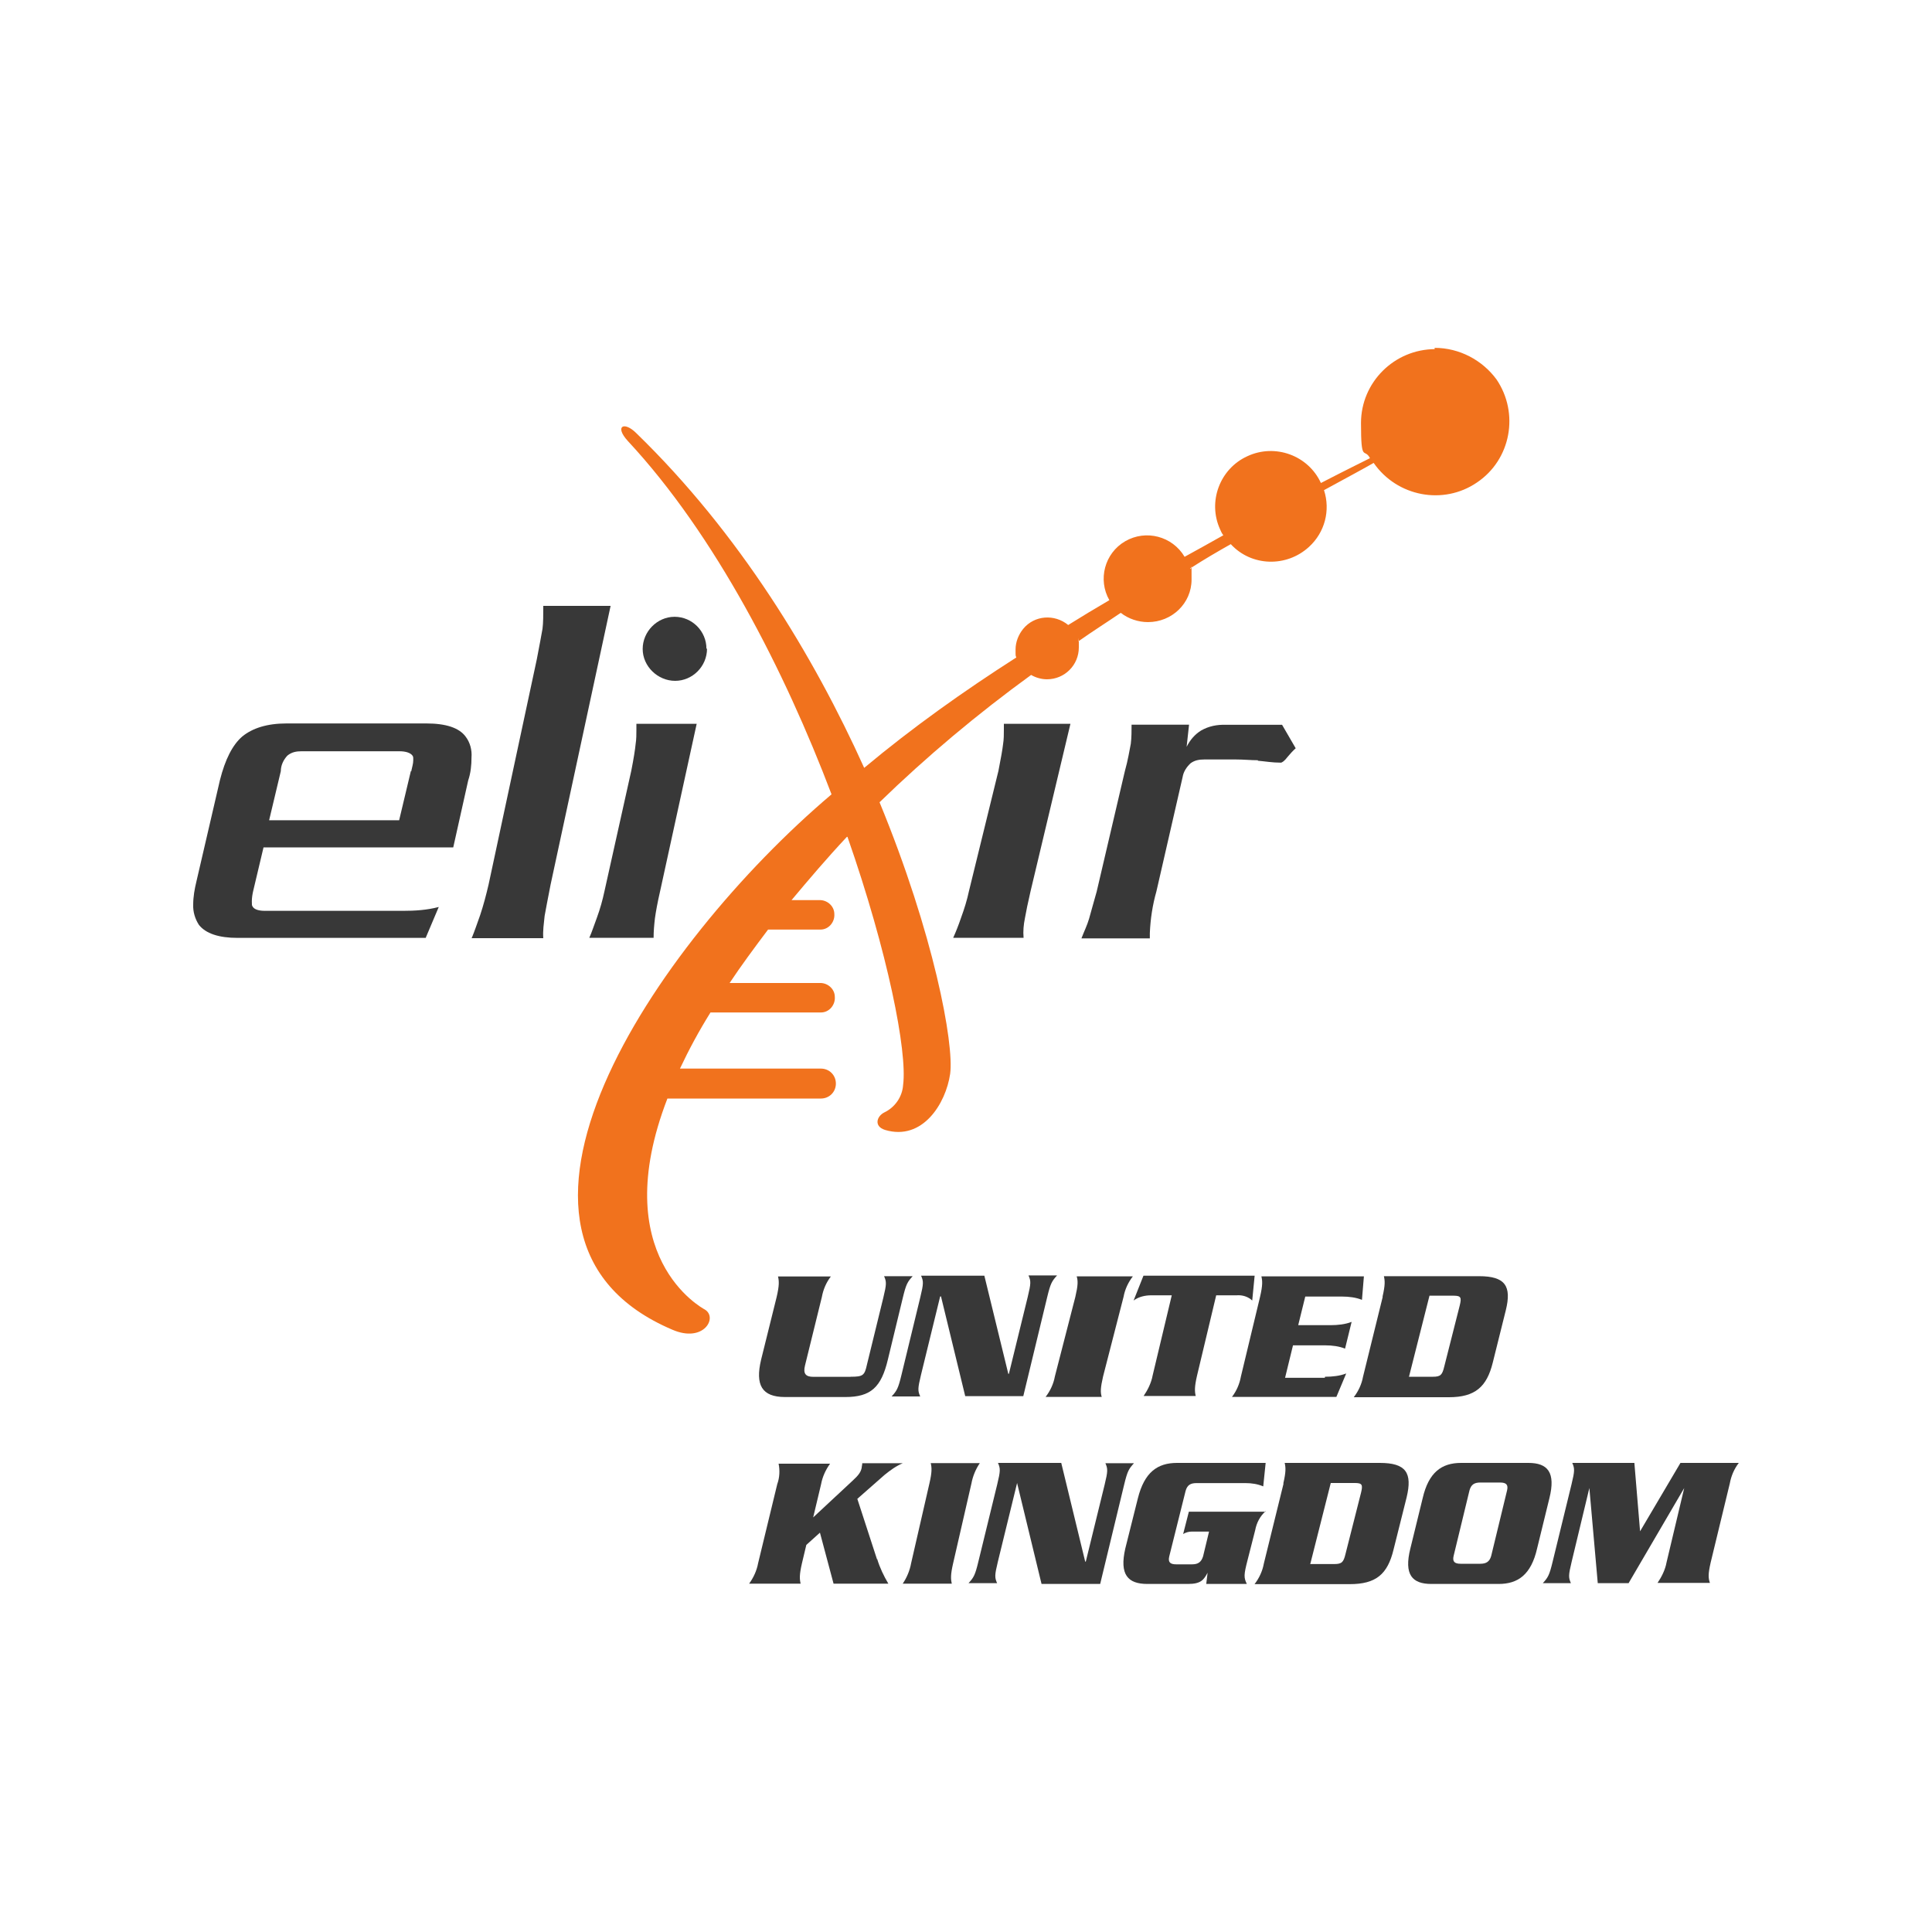 <?xml version="1.0" encoding="UTF-8"?>
<svg xmlns="http://www.w3.org/2000/svg" id="c" viewBox="0 0 200 200">
  <defs>
    <style>.e{fill:#f1721d;}.e,.f{fill-rule:evenodd;}.f{fill:#383838;}</style>
  </defs>
  <g id="d">
    <path class="f" d="M61,97.09c.28-.62.48-1.27.79-2.09.34-.93.59-1.83.79-2.77l2.77-12.44c.25-1.27.4-2.23.45-2.77.08-.48.08-1.02.08-1.5v-.59h6.24l-3.78,17.3c-.28,1.21-.45,2.17-.54,2.82-.08.68-.14,1.35-.14,2.03h-6.66Z"></path>
    <path class="e" d="M148.59,36.14c-4.26,0-7.7,3.44-7.7,7.65s.34,2.51.93,3.64c-.79.4-2.57,1.27-5.08,2.57-1.3-2.85-4.74-4.12-7.62-2.77-2.85,1.3-4.12,4.71-2.82,7.56.08.2.2.45.34.62-1.3.73-2.62,1.47-4.01,2.23-1.27-2.14-4.01-2.85-6.15-1.61-2.14,1.24-2.85,3.98-1.64,6.1-1.41.82-2.85,1.69-4.26,2.57-1.41-1.16-3.5-1.02-4.66.4-.48.59-.79,1.35-.79,2.14s0,.59.08.82c-5.47,3.5-10.75,7.25-15.75,11.43-5.22-11.57-12.9-24.27-23.59-34.65h0c-1.27-1.27-2.29-.73-.87.82h0c9.06,9.74,16.23,23.79,21.08,36.57-18.45,15.63-38.77,45.94-16.48,55.42,3.25,1.41,4.74-1.27,3.36-2.09-.25-.14-10.19-5.47-3.87-21.84h15.89c.87,0,1.55-.68,1.55-1.55s-.68-1.55-1.55-1.55h-14.59c.93-1.98,1.98-3.92,3.16-5.81h11.43c.87,0,1.5-.79,1.44-1.61,0-.79-.68-1.41-1.44-1.44h-9.45c1.16-1.75,2.51-3.58,3.98-5.53h5.42c.87,0,1.5-.79,1.44-1.61,0-.79-.68-1.41-1.44-1.44h-2.99c1.75-2.09,3.64-4.32,5.73-6.55h.06c4.18,11.96,6.21,22.24,5.76,25.68-.08,1.21-.82,2.31-1.95,2.85-.79.4-1.1,1.44.08,1.81,3.87,1.16,6.29-2.71,6.74-5.81.42-3.1-1.69-14.48-7.31-28.11,4.88-4.74,10.13-9.14,15.69-13.18.48.28,1.07.45,1.64.45,1.83,0,3.3-1.47,3.3-3.3s0-.45-.06-.62c1.44-1.02,2.96-1.98,4.4-2.96.79.62,1.81.96,2.82.96,2.48,0,4.51-1.95,4.51-4.4s0-.79-.14-1.16c1.44-.93,2.85-1.75,4.2-2.51,2.12,2.31,5.76,2.43,8.1.28,1.64-1.5,2.23-3.78,1.55-5.87,2.48-1.35,4.26-2.31,5.14-2.82,2.43,3.5,7.22,4.4,10.69,2.03,3.53-2.37,4.4-7.17,2.03-10.67-1.47-2-3.84-3.27-6.41-3.27h0v.14h.06Z"></path>
    <path class="f" d="M42.58,79.8c.08-.4.2-.73.2-1.1s0-.34-.08-.48c-.2-.28-.68-.45-1.35-.45h-10.13c-.54,0-1.02.08-1.47.45-.42.45-.68,1.02-.68,1.61l-1.21,5.08h13.46l1.21-5.08h.06v-.03ZM44.13,97.09h-19.53c-1.95,0-3.3-.45-4.01-1.35-.4-.62-.62-1.35-.59-2.09,0-.82.14-1.61.34-2.43l2.43-10.47c.54-2.14,1.3-3.64,2.31-4.51,1.07-.87,2.57-1.35,4.6-1.35h14.45c2.03,0,3.39.45,4.06,1.35.48.62.68,1.41.62,2.17,0,.79-.08,1.61-.34,2.37l-1.55,6.94h-19.64l-1.07,4.51c-.08.34-.14.73-.14,1.07s0,.45.08.54c.14.28.59.45,1.27.45h14.28c1.27,0,2.51-.08,3.72-.4l-1.35,3.19h.06Z"></path>
    <path class="f" d="M48.84,97.09c.28-.68.54-1.44.87-2.37.34-1.02.62-2.09.87-3.16l4.99-23.31c.28-1.47.48-2.51.59-3.16.08-.62.08-1.41.08-2.37h6.97l-6.21,28.84c-.28,1.41-.48,2.48-.62,3.25-.08.79-.2,1.55-.14,2.31h-7.42v-.06h0v.03Z"></path>
    <path class="f" d="M130.22,78.7c-.73,0-1.44-.08-2.29-.08h-3.25c-.54,0-1.02.08-1.44.4-.42.4-.73.87-.82,1.44l-2.71,11.82c-.4,1.41-.62,2.85-.68,4.32v.54h-7.08c.28-.73.59-1.35.79-2.03.2-.68.42-1.55.79-2.82l2.91-12.44c.34-1.21.48-2.17.62-2.85.08-.68.08-1.3.08-1.98h5.95l-.25,2.29c.34-.68.82-1.27,1.5-1.69.79-.45,1.64-.62,2.57-.59h5.81l1.41,2.43c-.28.25-.59.59-.82.87-.34.45-.59.62-.73.62-.87,0-1.64-.14-2.37-.2h0v-.03Z"></path>
    <path class="f" d="M98.67,97.09c.28-.62.54-1.27.82-2.09.34-.93.62-1.83.82-2.77l3.05-12.44c.25-1.27.42-2.23.48-2.77.08-.48.08-1.02.08-1.5v-.59h6.89l-4.12,17.3c-.28,1.21-.48,2.17-.59,2.82-.14.68-.2,1.35-.14,2.03h-7.31.03Z"></path>
    <path class="f" d="M73.19,67.15c0,1.83-1.5,3.33-3.3,3.33s-3.36-1.5-3.36-3.3,1.5-3.33,3.3-3.33h0c1.83,0,3.3,1.5,3.3,3.3h.06Z"></path>
    <path class="f" d="M88.06,142.52c1.3,0,1.44-.14,1.69-1.27l1.69-6.91c.34-1.41.34-1.64.08-2.23h2.96c-.54.59-.68.82-1.02,2.23l-1.55,6.41c-.68,2.85-1.75,3.87-4.4,3.87h-6.24c-2.43,0-3.1-1.27-2.48-3.87l1.61-6.49c.28-1.21.25-1.64.14-2.12h5.47c-.48.62-.79,1.35-.93,2.12l-1.75,7.11c-.2.82.06,1.16.87,1.16h3.84Z"></path>
    <path class="f" d="M97.32,134.23h0l-1.98,8.1c-.34,1.41-.34,1.64-.08,2.23h-2.96c.54-.59.68-.82,1.02-2.23l1.95-8.04c.34-1.41.34-1.64.08-2.23h6.55l2.48,10.16h.06l1.95-7.96c.34-1.41.34-1.64.08-2.23h2.96c-.54.59-.68.82-1.02,2.23l-2.48,10.27h-6.01l-2.51-10.33h-.06l-.03.03Z"></path>
    <path class="f" d="M108.24,144.61c.48-.62.82-1.35.96-2.12l2.12-8.24c.28-1.21.28-1.64.14-2.12h5.81c-.48.62-.82,1.35-.96,2.12l-2.12,8.24c-.28,1.21-.28,1.64-.14,2.12h-5.81Z"></path>
    <path class="f" d="M129.88,132.06l-.25,2.57c-.42-.4-1.02-.59-1.61-.54h-2.12l-1.98,8.3c-.28,1.21-.25,1.64-.14,2.12h-5.39c.42-.62.79-1.35.93-2.12l1.98-8.3h-2.12c-.62,0-1.3.14-1.83.54l1.02-2.57h11.54-.03Z"></path>
    <path class="f" d="M137.19,142.52c.73,0,1.5-.08,2.17-.34l-1.02,2.43h-10.81c.48-.62.79-1.35.93-2.12l1.98-8.24c.28-1.21.25-1.64.14-2.12h10.61l-.2,2.43c-.62-.25-1.35-.34-2.03-.34h-3.84l-.73,2.96h3.36c.73,0,1.5-.08,2.17-.34l-.68,2.77c-.62-.25-1.35-.34-2.03-.34h-3.36l-.82,3.36h4.12v-.06h0l.03-.06Z"></path>
    <path class="f" d="M145.83,142.52h2.51c.79,0,.96-.2,1.16-1.02l1.61-6.35c.2-.82.14-1.02-.62-1.02h-2.51l-2.12,8.38h-.03ZM143.12,134.23c.28-1.21.25-1.64.14-2.12h9.85c2.71,0,3.39,1.02,2.77,3.53l-1.35,5.42c-.62,2.51-1.83,3.58-4.54,3.58h-9.85c.48-.62.82-1.35.96-2.12l2.03-8.24h0v-.06h0Z"></path>
    <path class="f" d="M90.8,161.37c.28.93.68,1.75,1.16,2.57h-5.67l-1.41-5.28-1.41,1.27-.45,1.89c-.28,1.21-.25,1.64-.14,2.12h-5.33c.45-.62.79-1.35.93-2.12l1.98-8.18c.25-.68.28-1.44.14-2.12h5.33c-.45.62-.79,1.35-.93,2.12l-.82,3.44,4.06-3.78c.68-.62.87-.93.96-1.35,0-.14.06-.28.06-.48h4.2c-.68.28-1.3.73-1.89,1.21l-2.82,2.48,2.03,6.24h-.06l.08-.03Z"></path>
    <path class="f" d="M93.45,163.94c.42-.62.73-1.35.87-2.12l1.89-8.24c.28-1.21.25-1.64.14-2.12h5.08c-.42.62-.73,1.35-.87,2.12l-1.89,8.24c-.28,1.21-.25,1.64-.14,2.12h-5.08Z"></path>
    <path class="f" d="M105.28,153.56h0l-1.98,8.1c-.34,1.41-.34,1.64-.08,2.23h-2.96c.54-.59.68-.82,1.02-2.23l1.95-7.99c.34-1.41.34-1.64.08-2.23h6.55l2.48,10.22h.06l1.95-7.96c.34-1.41.34-1.64.08-2.23h2.96c-.54.59-.68.82-1.02,2.23l-2.48,10.27h-6.07l-2.51-10.36h0v-.06h-.03Z"></path>
    <path class="f" d="M131.01,156.44c-.59.54-.93,1.21-1.07,1.95l-.79,3.1c-.4,1.55-.4,1.81-.08,2.48h-4.2l.14-1.16h0c-.4.73-.68,1.16-2.03,1.16h-4.2c-2.03,0-2.91-.96-2.29-3.67l1.3-5.19c.68-2.71,2.03-3.67,4.06-3.67h9.17l-.25,2.43c-.59-.25-1.21-.34-1.83-.34h-5.08c-.62,0-.96.2-1.13.82l-1.69,6.77c-.14.59.08.82.73.82h1.61c.62,0,.96-.2,1.16-.82l.62-2.57h-1.81c-.28,0-.59.08-.87.25l.59-2.31h7.96v-.06Z"></path>
    <path class="f" d="M135.61,161.91h2.51c.79,0,.96-.2,1.16-1.02l1.61-6.35c.2-.82.14-1.02-.62-1.02h-2.51l-2.12,8.38h-.03ZM132.85,153.56c.28-1.21.25-1.64.14-2.12h9.85c2.71,0,3.39,1.02,2.77,3.58l-1.35,5.39c-.62,2.57-1.83,3.58-4.54,3.58h-9.85c.48-.62.82-1.35.96-2.12l2.03-8.24h0v-.06h0v-.03Z"></path>
    <path class="f" d="M150.48,161.06c-.14.59.08.82.73.82h2.03c.59,0,.96-.2,1.13-.82l1.64-6.77c.14-.59-.08-.82-.73-.82h-2.03c-.62,0-.96.2-1.13.82l-1.64,6.77ZM147.27,155.11c.62-2.71,1.98-3.67,3.98-3.67h6.97c1.98,0,2.85.96,2.17,3.67l-1.27,5.19c-.62,2.71-1.98,3.67-3.98,3.67h-6.97c-1.98,0-2.85-.96-2.17-3.67l1.27-5.19h0Z"></path>
    <path class="f" d="M173.74,151.44h6.26c-.48.62-.79,1.35-.93,2.12l-1.98,8.18c-.28,1.21-.25,1.64-.08,2.12h-5.42c.42-.62.79-1.35.93-2.12l1.83-7.7h0l-5.76,9.85h-3.19l-.87-9.85h0l-1.83,7.62c-.34,1.41-.34,1.64-.08,2.23h-2.91c.54-.59.68-.82,1.02-2.23l1.95-7.99c.34-1.41.34-1.64.08-2.23h6.43l.59,7.08h0l4.18-7.08h-.23Z"></path>
  </g>
</svg>
